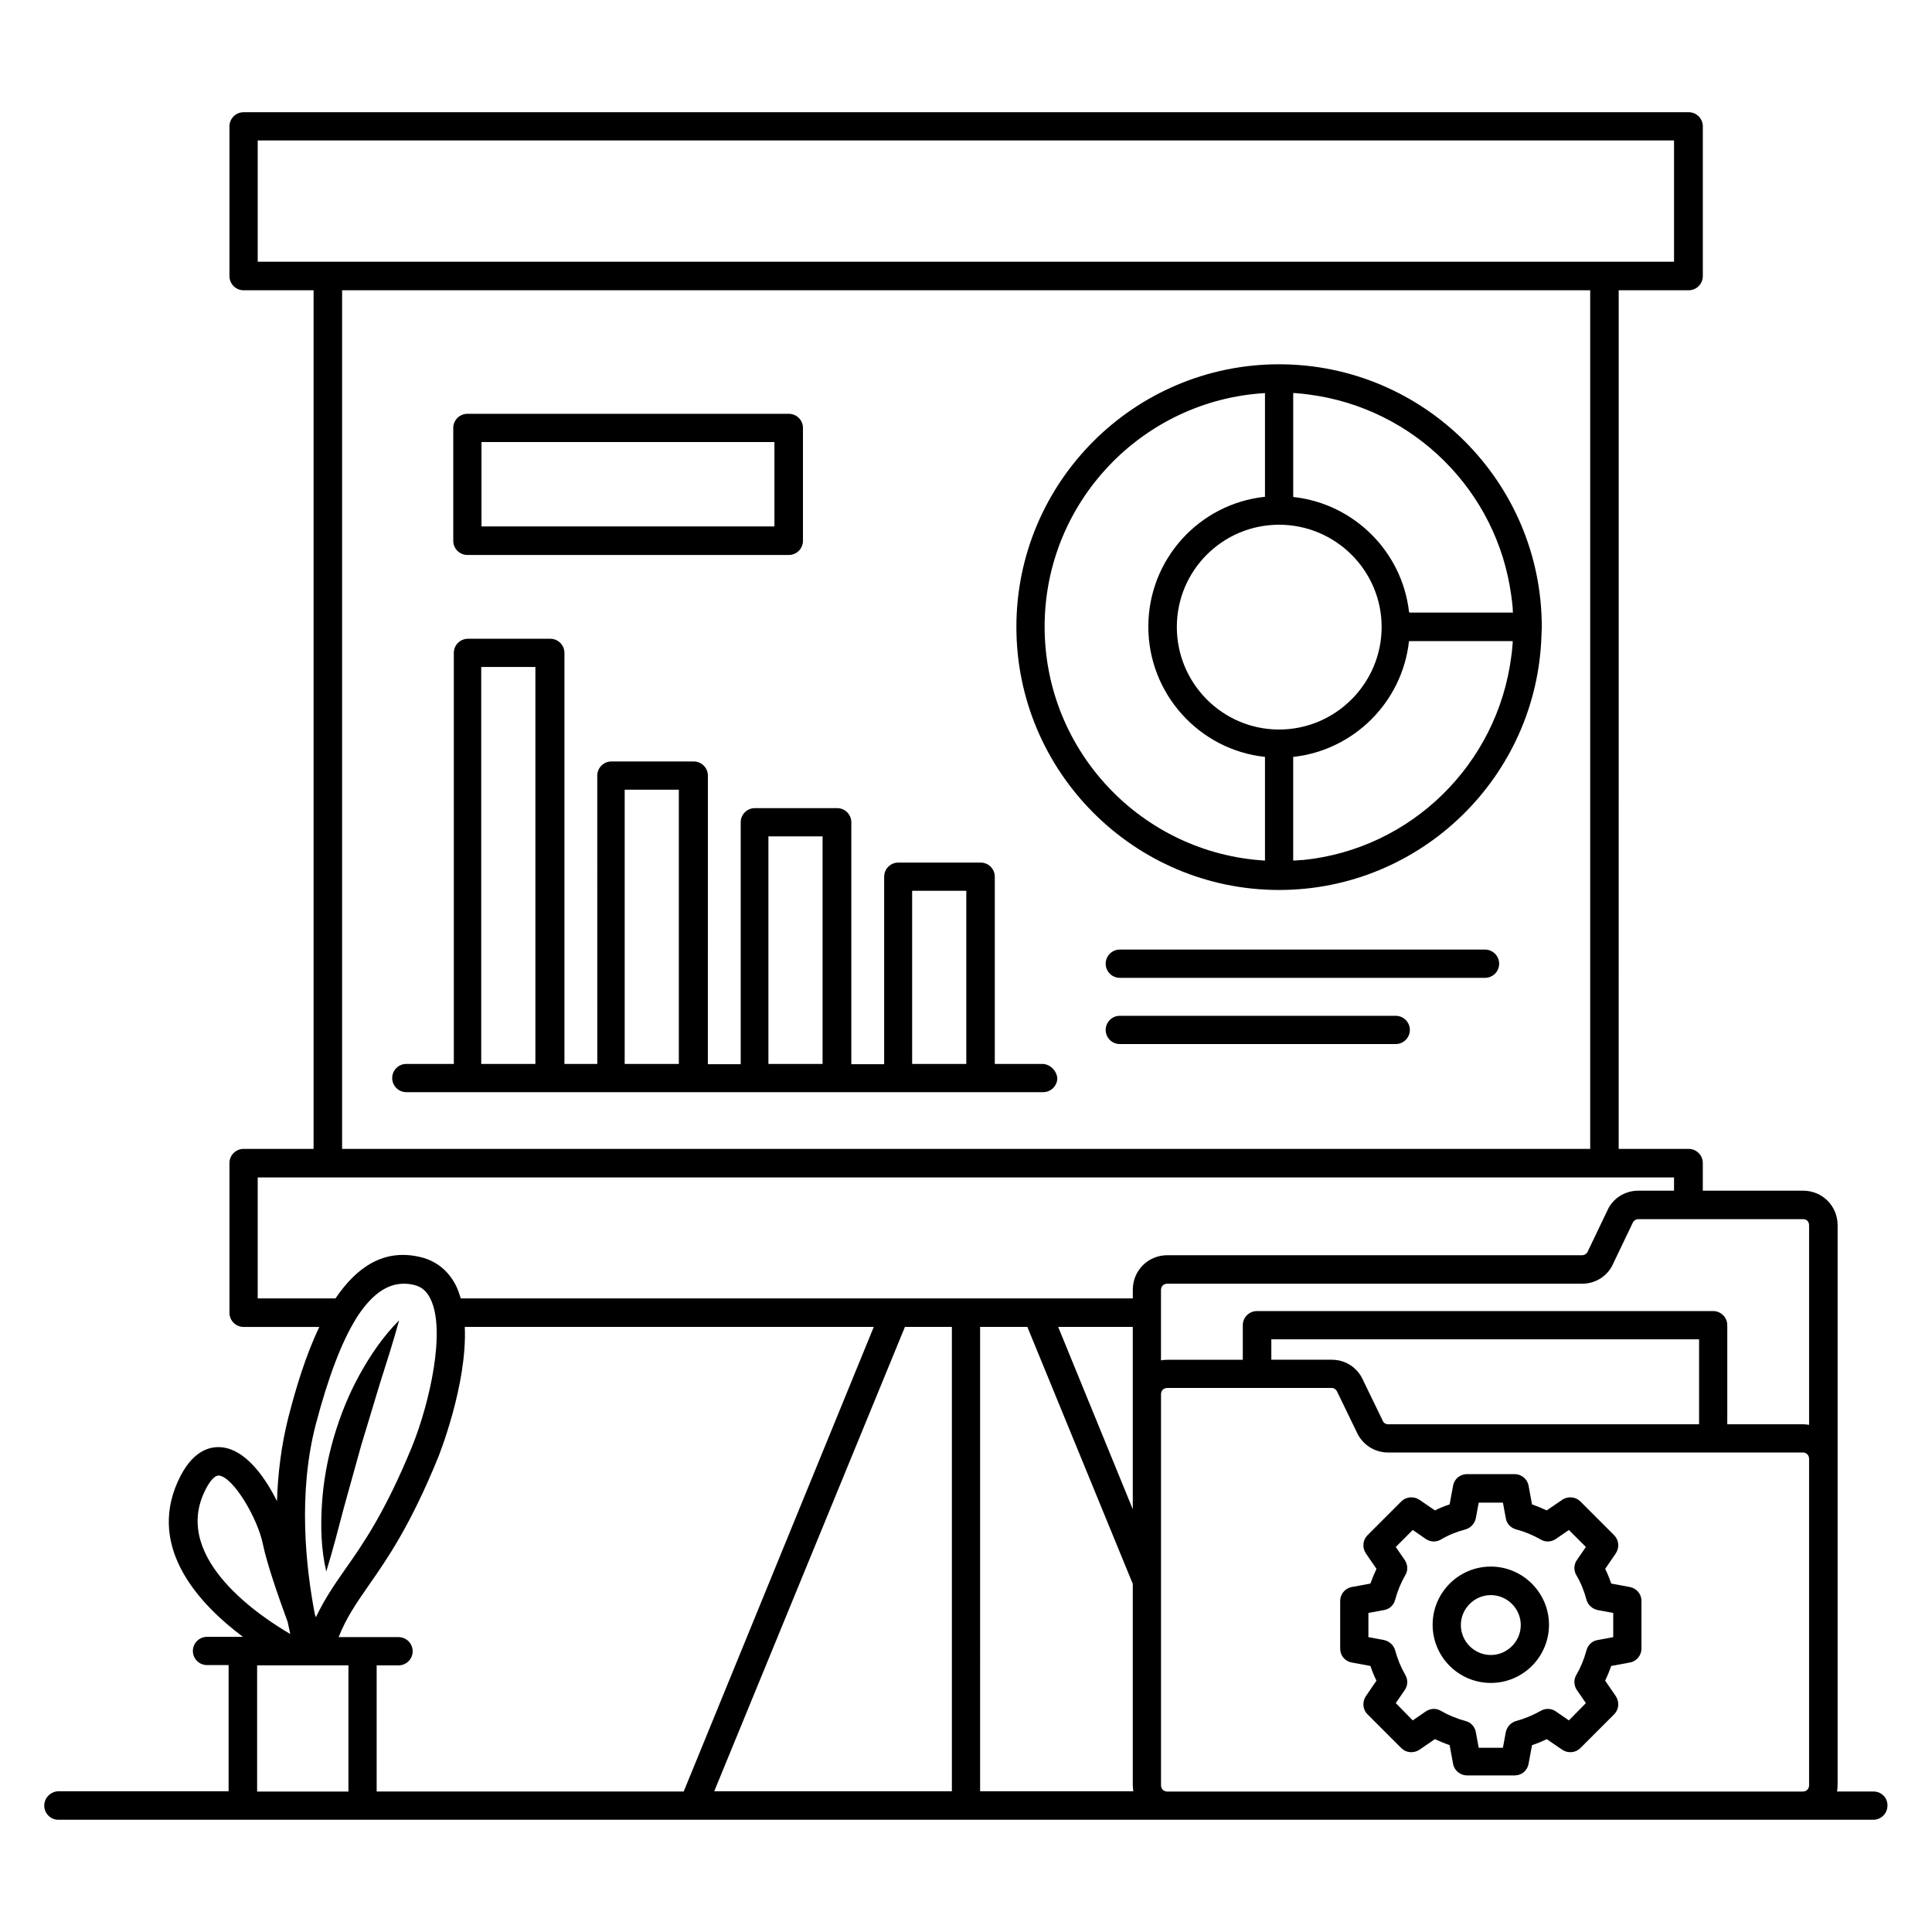 <?xml version="1.0" encoding="UTF-8"?>
<!-- Uploaded to: SVG Repo, www.svgrepo.com, Generator: SVG Repo Mixer Tools -->
<svg fill="#000000" width="800px" height="800px" version="1.1" viewBox="144 144 512 512" xmlns="http://www.w3.org/2000/svg">
 <g>
  <path d="m640.53 618.77h-9.695c0.078-0.535 0.152-1.07 0.152-1.68v-148.39c0-5.113-4.047-9.16-9.16-9.16h-26.566v-7.328c0-2.062-1.68-3.742-3.742-3.742h-18.551l0.004-227.55h18.551c2.062 0 3.742-1.68 3.742-3.742v-39.695c0-2.062-1.68-3.742-3.742-3.742l-382.97 0.004c-2.062 0-3.742 1.68-3.742 3.742v39.695c0 2.062 1.68 3.742 3.742 3.742h18.551v227.55l-18.551-0.004c-2.062 0-3.742 1.68-3.742 3.742v39.695c0 2.062 1.68 3.742 3.742 3.742h20.074c-3.586 7.481-6.184 16.105-8.168 23.816-1.91 7.481-2.824 15.039-3.055 22.367-3.281-6.641-8.398-13.586-14.504-14.273-3.359-0.383-8.09 0.918-11.754 9.008-8.168 18.016 6.106 32.898 17.25 41.223l0.004-0.012h-0.078-9.465c-2.062 0-3.742 1.68-3.742 3.742s1.68 3.742 3.742 3.742l5.727-0.004v33.434l-45.113 0.004c-2.062 0.074-3.742 1.754-3.742 3.816s1.68 3.742 3.742 3.742h480.98c2.062 0 3.742-1.68 3.742-3.742 0.074-2.062-1.605-3.742-3.664-3.742zm-17.102-150.07v52.898c-0.535-0.078-1.07-0.152-1.68-0.152h-20v-26.258c0-2.062-1.68-3.742-3.742-3.742l-120.91 0.004c-2.062 0-3.742 1.68-3.742 3.742v9.16h-20c-0.609 0-1.145 0.078-1.68 0.152v-18.625c0-0.992 0.688-1.68 1.68-1.68h109.92c3.664 0 6.871-2.137 8.246-5.344l5.191-10.84c0.23-0.535 0.84-0.918 1.375-0.918h43.586c1.066-0.078 1.754 0.609 1.754 1.602zm-111.6 52.746c-0.609 0-1.223-0.383-1.449-1.07l-5.113-10.535c-1.449-3.359-4.656-5.496-8.32-5.496h-16.031v-5.418h113.36v22.52zm-268.01 97.328v-33.434h5.801c2.062 0 3.742-1.68 3.742-3.742s-1.68-3.742-3.742-3.742h-9.465-0.078-6.336c2.062-5.191 4.656-8.93 7.938-13.664 4.961-7.098 11.07-15.879 18.473-34.047 0.078-0.23 7.711-19.16 7.023-34.504h108.39l-50.375 123.13zm140-123.13h12.441v123.05h-62.977zm19.922 0h12.52l27.938 68.09v53.281c0 0.609 0.078 1.145 0.152 1.68h-40.609zm40.457 48.32-19.77-48.32h19.77zm-231.9-362.74h375.34v32.137h-375.34zm22.363 39.695h330.76v227.55h-330.76zm-22.363 267.25v-32.137h375.34v3.512h-9.465c-3.664 0-6.871 2.137-8.246 5.344l-5.191 10.84c-0.23 0.535-0.84 0.918-1.449 0.918h-109.92c-5.113 0-9.16 4.047-9.16 9.16v2.289h-178.09c-0.383-1.223-0.762-2.367-1.297-3.434-1.984-3.894-5.191-6.488-9.238-7.481-9.848-2.441-17.098 2.672-22.672 10.914h-20.605zm15.418 33.207c3.281-12.441 6.793-21.68 10.609-27.863 0-0.078 0.078-0.078 0.078-0.152 3.894-6.106 8.016-9.16 12.594-9.16 0.84 0 1.754 0.078 2.672 0.305 1.984 0.457 3.359 1.602 4.352 3.586 4.273 8.398-0.23 27.938-4.809 39.234-7.098 17.328-12.977 25.801-17.711 32.52-2.902 4.121-5.496 7.938-7.785 12.746-0.078-0.305-0.23-0.609-0.305-0.918-2.367-12.434-4.504-31.977 0.305-50.297zm-29.695 18.32c1.297-2.902 2.75-4.656 3.894-4.656h0.152c3.816 0.457 10.23 11.375 11.602 18.168 1.07 5.191 4.121 13.969 6.566 20.609 0.23 1.145 0.457 2.215 0.688 3.207-7.481-4.352-30.918-19.617-22.902-37.328zm14.121 45.648h24.199v33.434h-24.199zm241.22 33.434c-0.992 0-1.68-0.688-1.68-1.68v-103.59c0-0.992 0.688-1.68 1.68-1.68h43.586c0.609 0 1.145 0.383 1.449 1.07l5.113 10.535c1.449 3.359 4.734 5.496 8.32 5.496h109.92c0.992 0 1.68 0.688 1.68 1.68v86.488c0 0.992-0.688 1.68-1.68 1.68z"/>
  <path d="m482.97 240.54c-38.395 0-69.617 31.223-69.617 69.617 0 38.395 31.223 69.695 69.617 69.695 37.711 0 68.473-30.152 69.539-67.633 0-0.688 0.078-1.297 0.078-1.984v-0.078c0-38.395-31.219-69.617-69.617-69.617zm61.527 61.297c0.152 1.07 0.305 2.215 0.383 3.281 0 0.383 0 0.84 0.078 1.223h-27.48c0-0.078 0-0.152-0.078-0.23-1.832-15.879-14.504-28.551-30.457-30.383-0.078 0-0.152 0-0.23-0.078v-27.48c0.457 0 0.84 0 1.297 0.078 0.918 0.078 1.91 0.152 2.824 0.305 27.863 3.59 49.926 25.5 53.664 53.285zm-61.527 35.496c-14.961 0-27.098-12.215-27.098-27.176 0-14.961 12.137-27.098 27.098-27.098 14.961 0 27.176 12.137 27.176 27.098 0 14.961-12.211 27.176-27.176 27.176zm-62.133-27.254c0-32.977 25.879-60 58.395-61.906v27.48c-17.406 1.832-30.914 16.566-30.914 34.426 0 17.863 13.586 32.672 30.914 34.504v27.48c-32.52-1.906-58.395-28.93-58.395-61.984zm68.469 61.832c-0.457 0-0.84 0-1.297 0.078-0.457 0-0.84 0.078-1.297 0.078v-27.48c16.105-1.754 28.93-14.578 30.688-30.688h27.48c0 0.457 0 0.84-0.078 1.297-0.078 0.992-0.152 1.91-0.305 2.824-3.664 28.473-26.488 50.992-55.191 53.891z"/>
  <path d="m267.86 291.07h85.191c2.062 0 3.742-1.68 3.742-3.742v-29.922c0-2.062-1.68-3.742-3.742-3.742h-85.191c-2.062 0-3.742 1.68-3.742 3.742v29.922c0 2.062 1.68 3.742 3.742 3.742zm3.738-29.926h77.633v22.367h-77.633z"/>
  <path d="m420.15 425.95h-12.52v-49.617c0-2.062-1.68-3.742-3.742-3.742h-21.832c-2.062 0-3.742 1.68-3.742 3.742v49.695h-8.703v-64.121c0-2.062-1.68-3.742-3.742-3.742h-21.832c-2.062 0-3.742 1.68-3.742 3.742v64.121h-8.703l0.008-76.488c0-2.062-1.68-3.742-3.742-3.742h-21.832c-2.062 0-3.742 1.68-3.742 3.742l0.004 76.41h-8.703v-108.93c0-2.062-1.68-3.742-3.742-3.742h-21.832c-2.062 0-3.742 1.68-3.742 3.742l0.004 108.93h-12.594c-2.062 0-3.742 1.68-3.742 3.742s1.68 3.742 3.742 3.742h168.78c2.062 0 3.742-1.68 3.742-3.742-0.23-2.062-1.988-3.742-4.047-3.742zm-148.62 0v-105.19h14.352v105.19zm38.016 0v-72.672h14.352v72.672zm38.09 0v-60.305h14.352v60.305zm38.09 0v-45.879h14.352v45.879z"/>
  <path d="m537.55 395.65h-96.793c-2.062 0-3.742 1.68-3.742 3.742s1.68 3.742 3.742 3.742h96.793c2.062 0 3.742-1.68 3.742-3.742-0.004-2.062-1.684-3.742-3.742-3.742z"/>
  <path d="m513.89 413.2h-73.129c-2.062 0-3.742 1.68-3.742 3.742s1.68 3.742 3.742 3.742h73.129c2.062 0 3.742-1.68 3.742-3.742-0.004-2.062-1.684-3.742-3.742-3.742z"/>
  <path d="m575.95 564.58-4.961-0.918c-0.457-1.375-0.992-2.672-1.602-3.894l2.824-4.121c0.992-1.527 0.84-3.512-0.457-4.809l-8.93-8.93c-1.297-1.297-3.281-1.449-4.809-0.457l-4.121 2.824c-1.297-0.609-2.594-1.145-3.894-1.602l-0.918-4.961c-0.305-1.754-1.91-3.055-3.664-3.055h-12.672c-1.832 0-3.359 1.297-3.664 3.055l-0.918 4.961c-1.375 0.457-2.672 0.992-3.894 1.602l-4.121-2.824c-1.527-0.992-3.512-0.84-4.809 0.457l-8.93 8.93c-1.297 1.297-1.449 3.281-0.457 4.809l2.824 4.121c-0.609 1.297-1.145 2.594-1.602 3.894l-4.961 0.918c-1.754 0.305-3.055 1.91-3.055 3.664v12.672c0 1.832 1.297 3.359 3.055 3.664l4.961 0.918c0.457 1.375 0.992 2.672 1.602 3.894l-2.824 4.121c-0.992 1.527-0.84 3.512 0.457 4.809l8.93 8.93c1.297 1.297 3.281 1.449 4.809 0.457l4.121-2.824c1.297 0.609 2.594 1.145 3.894 1.602l0.918 4.961c0.305 1.754 1.91 3.055 3.664 3.055h12.672c1.832 0 3.359-1.297 3.664-3.055l0.918-4.961c1.375-0.457 2.672-0.992 3.894-1.602l4.121 2.824c1.527 0.992 3.512 0.84 4.809-0.457l8.93-8.93c1.297-1.297 1.449-3.281 0.457-4.809l-2.824-4.121c0.609-1.297 1.145-2.594 1.602-3.894l4.961-0.918c1.754-0.305 3.055-1.91 3.055-3.664v-12.672c0-1.758-1.223-3.285-3.055-3.664zm-4.426 13.281-4.121 0.762c-1.449 0.23-2.594 1.297-2.977 2.75-0.609 2.289-1.527 4.504-2.672 6.488-0.762 1.223-0.688 2.824 0.152 4.047l2.367 3.434-4.504 4.582-3.434-2.367c-1.223-0.84-2.75-0.918-4.047-0.152-2.062 1.145-4.199 2.062-6.488 2.672-1.375 0.383-2.441 1.527-2.75 2.977l-0.762 4.121h-6.414l-0.762-4.121c-0.23-1.449-1.297-2.594-2.75-2.977-2.289-0.609-4.504-1.527-6.488-2.672-1.223-0.762-2.824-0.688-4.047 0.152l-3.434 2.367-4.504-4.582 2.367-3.434c0.84-1.223 0.918-2.75 0.152-4.047-1.145-1.984-2.062-4.199-2.672-6.488-0.383-1.375-1.527-2.441-2.977-2.75l-4.121-0.762v-6.414l4.121-0.762c1.449-0.23 2.594-1.297 2.977-2.75 0.609-2.289 1.527-4.504 2.672-6.488 0.762-1.223 0.688-2.824-0.152-4.047l-2.367-3.434 4.504-4.504 3.434 2.367c1.223 0.84 2.75 0.918 4.047 0.152 2.062-1.223 4.199-2.062 6.488-2.672 1.375-0.383 2.441-1.527 2.75-2.977l0.762-4.121h6.414l0.762 4.121c0.23 1.449 1.297 2.594 2.75 2.977 2.289 0.609 4.504 1.527 6.488 2.672 1.223 0.762 2.824 0.688 4.047-0.152l3.434-2.367 4.504 4.504-2.367 3.434c-0.84 1.223-0.918 2.75-0.152 4.047 1.223 2.062 2.062 4.199 2.672 6.488 0.383 1.375 1.527 2.441 2.977 2.75l4.121 0.762z"/>
  <path d="m539.08 559.16c-8.551 0-15.418 6.945-15.418 15.418 0 8.551 6.945 15.418 15.418 15.418 8.551 0 15.418-6.945 15.418-15.418 0-8.473-6.945-15.418-15.418-15.418zm0 23.434c-4.352 0-7.938-3.586-7.938-7.938 0-4.352 3.586-7.938 7.938-7.938 4.352 0 7.938 3.586 7.938 7.938 0 4.352-3.59 7.938-7.938 7.938z"/>
  <path d="m235.12 543.59 4.582-16.488 4.961-16.41c1.754-5.496 3.512-10.992 5.113-16.793-4.273 4.273-7.633 9.238-10.535 14.504-2.902 5.266-5.113 10.84-6.793 16.566-1.68 5.727-2.75 11.68-3.129 17.633-0.383 5.953-0.23 11.984 1.145 17.863 1.754-5.731 3.203-11.305 4.656-16.875z"/>
 </g>
</svg>